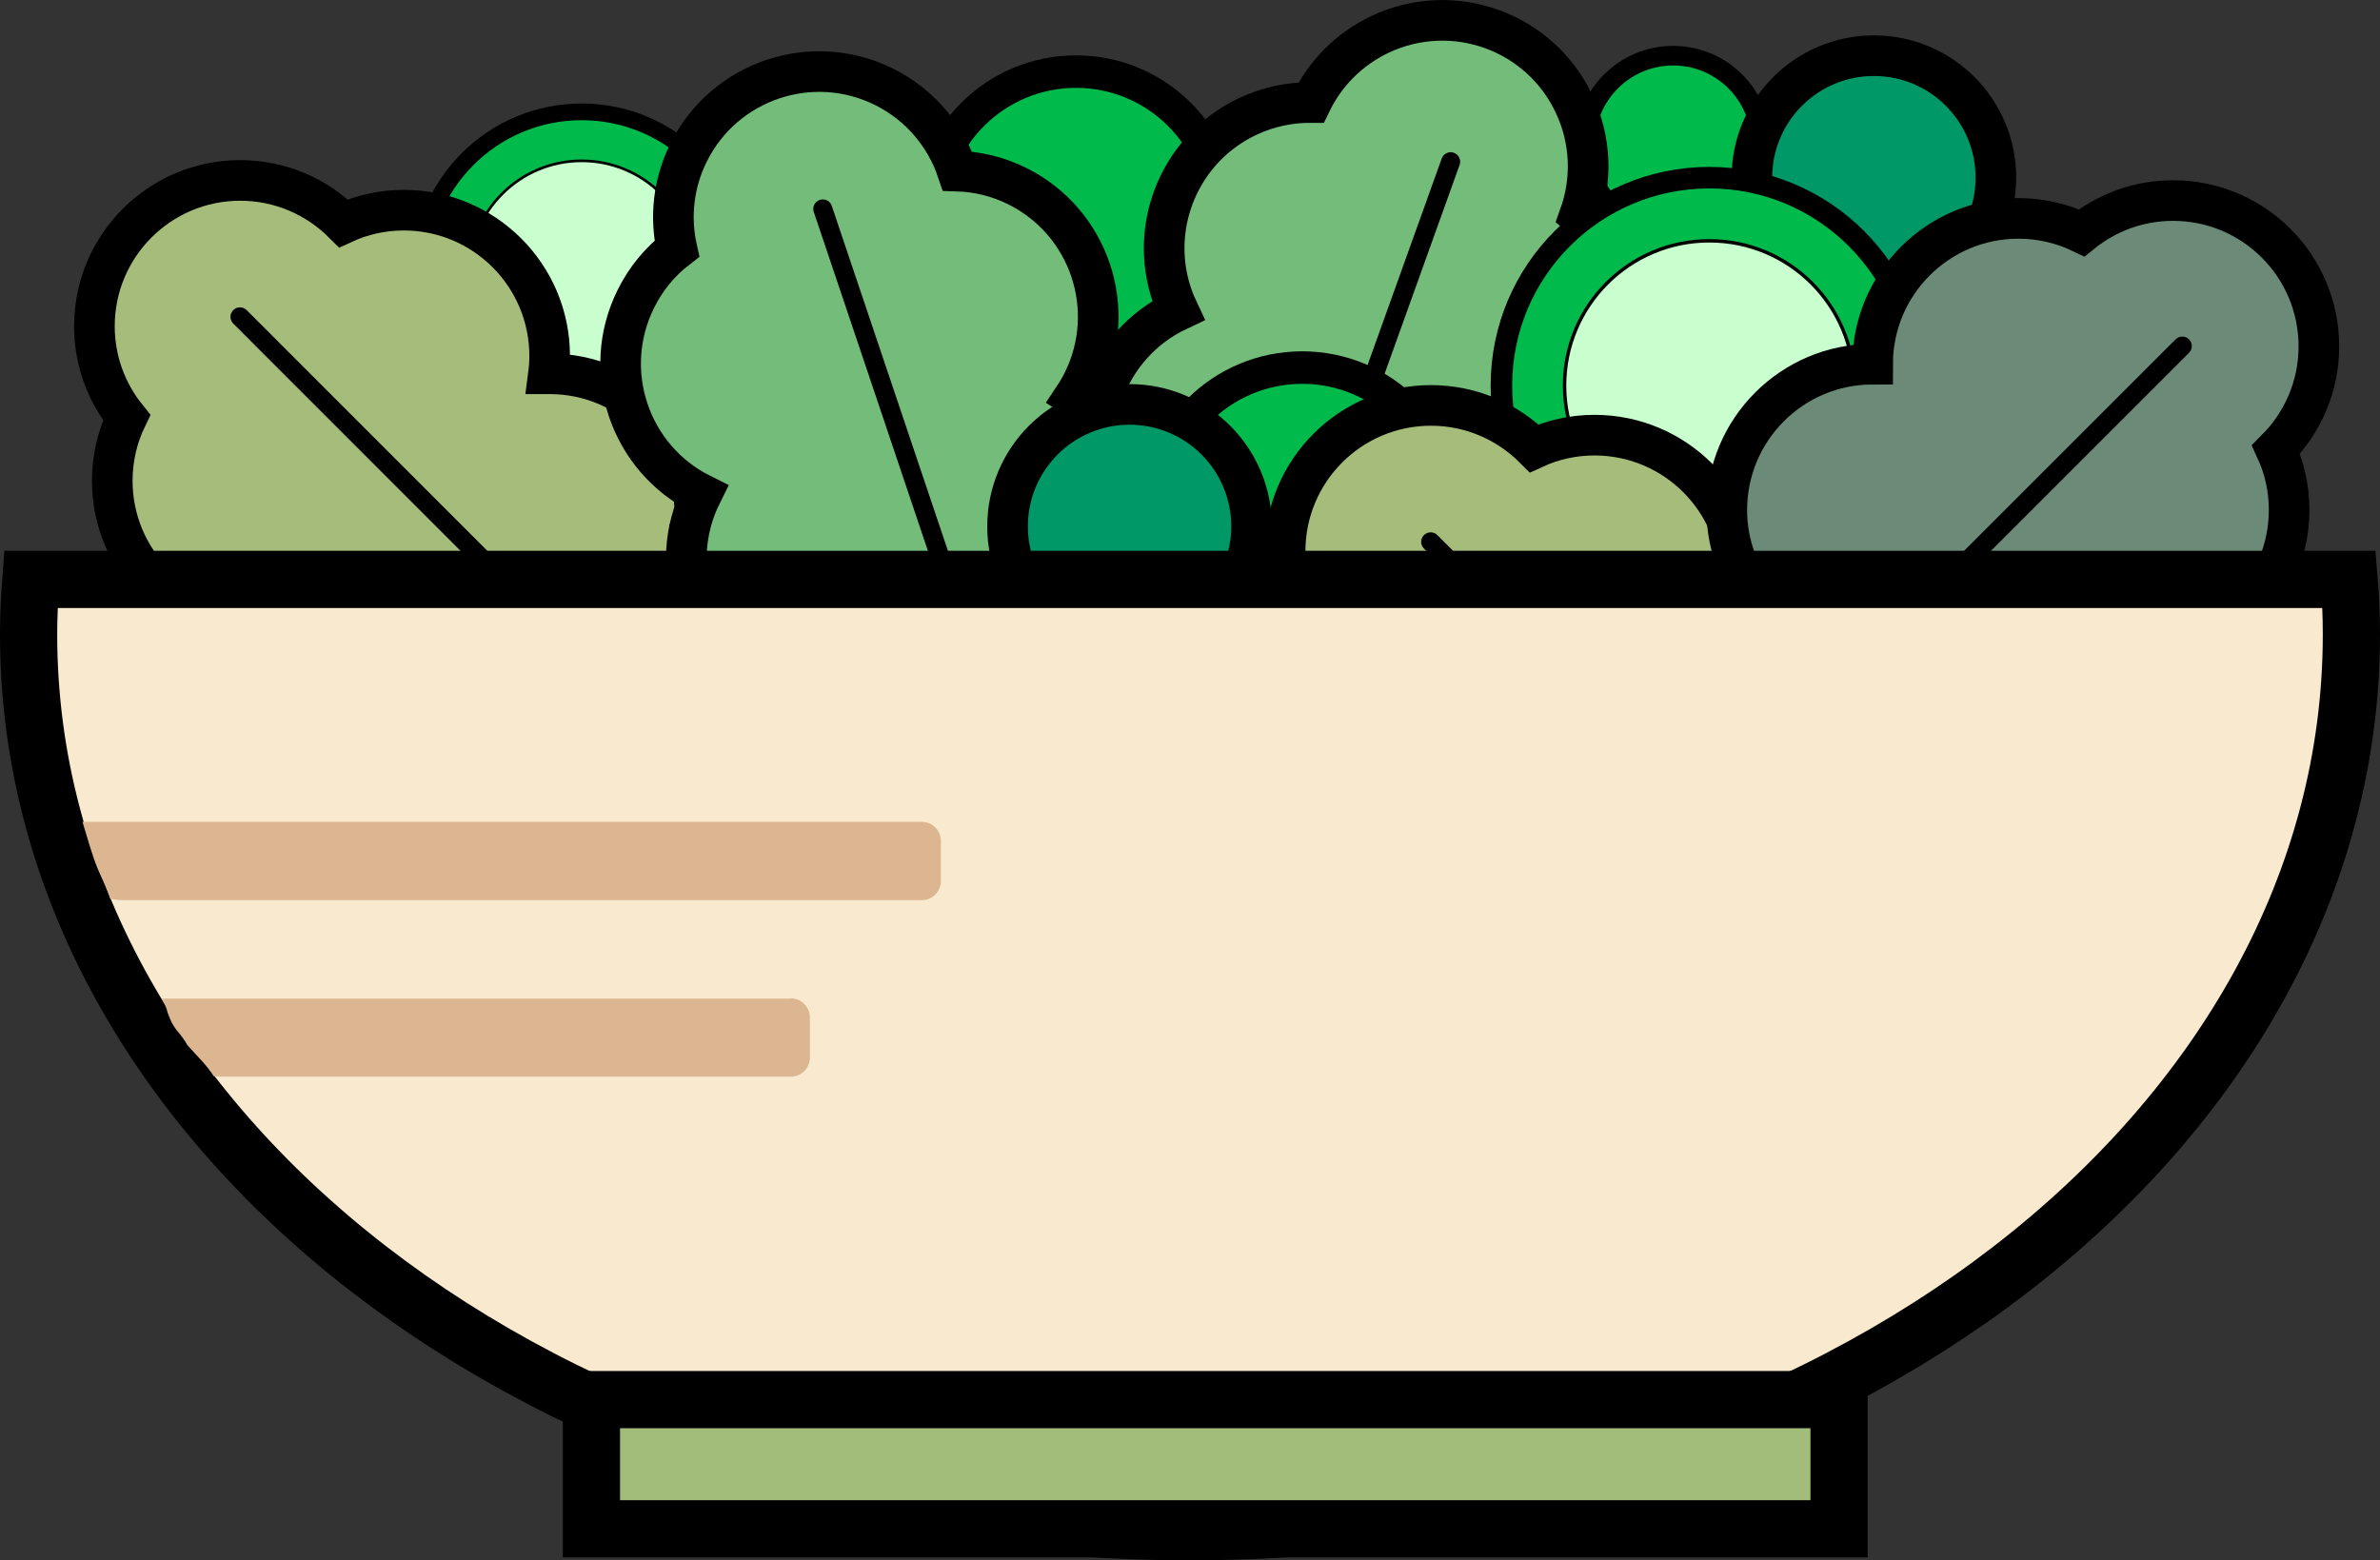 <?xml version="1.0" encoding="UTF-8"?><svg id="Ebene_2" xmlns="http://www.w3.org/2000/svg" viewBox="0 0 188.05 123.31"><rect x="0" y="0" width="188.05" height="123.31" fill="#333333" stroke="none"/><defs><style>.cls-1{fill:#f9eacf;}.cls-1,.cls-2,.cls-3,.cls-4,.cls-5,.cls-6,.cls-7,.cls-8,.cls-9,.cls-10,.cls-11,.cls-12,.cls-13{stroke:#000;}.cls-1,.cls-2,.cls-3,.cls-4,.cls-5,.cls-6,.cls-7,.cls-9,.cls-10,.cls-11,.cls-12,.cls-13{stroke-miterlimit:10;}.cls-1,.cls-3{stroke-width:4.52px;}.cls-2{stroke-width:.21px;}.cls-2,.cls-5{fill:#c9ffcf;}.cls-14{fill:#dbb690;}.cls-3{fill:#a2bc79;}.cls-4{fill:#a5bc7a;}.cls-4,.cls-7,.cls-9,.cls-11{stroke-width:3.21px;}.cls-5{stroke-width:.27px;}.cls-6{stroke-width:2.57px;}.cls-6,.cls-10,.cls-12,.cls-13{fill:#00ba4c;}.cls-7{fill:#74bc7a;}.cls-8{fill:none;stroke-linecap:round;stroke-linejoin:round;stroke-width:1.5px;}.cls-9{fill:#6b8b78;}.cls-10{stroke-width:1.55px;}.cls-11{fill:#009867;}.cls-12{stroke-width:1.7px;}.cls-13{stroke-width:1.32px;}</style></defs><g id="Ebene_1-2"><g><g><circle class="cls-13" cx="45.96" cy="21.59" r="12.75"/><circle class="cls-2" cx="45.96" cy="21.59" r="8.88"/></g><circle class="cls-6" cx="55.19" cy="41.6" r="11.56"/><g><path class="cls-4" d="M54.4,44.59c.36-1.11,.55-2.3,.55-3.53,0-6.36-5.16-11.52-11.52-11.52-.03,0-.06,0-.09,0,.06-.46,.09-.93,.09-1.41,0-6.36-5.16-11.52-11.52-11.52-1.7,0-3.32,.37-4.77,1.04-2.09-2.09-4.97-3.39-8.16-3.39-6.36,0-11.52,5.16-11.52,11.52,0,2.74,.96,5.25,2.55,7.22-.73,1.51-1.14,3.21-1.14,5,0,6.36,5.16,11.52,11.52,11.52,0,6.36,5.16,11.52,11.52,11.52,2.03,0,3.93-.53,5.59-1.45,2,3.4,5.7,5.68,9.93,5.68,6.36,0,11.52-5.16,11.52-11.52,0-3.74-1.78-7.06-4.55-9.17Z"/><line class="cls-8" x1="18.96" y1="25.04" x2="54.93" y2="61.02"/></g><circle class="cls-10" cx="132.2" cy="11.35" r="6.95"/><circle class="cls-6" cx="85.02" cy="17.22" r="11.56"/><circle class="cls-11" cx="148.06" cy="14.04" r="9.64"/><g><path class="cls-7" d="M88.07,49.77c.81-.84,1.51-1.81,2.06-2.91,2.83-5.7,.5-12.61-5.19-15.44-.03-.01-.05-.02-.08-.04,.26-.39,.5-.8,.71-1.23,2.83-5.7,.5-12.61-5.19-15.44-1.53-.76-3.14-1.14-4.73-1.19-.94-2.8-2.95-5.24-5.8-6.66-5.7-2.83-12.61-.5-15.44,5.19-1.22,2.45-1.48,5.13-.93,7.6-1.33,1.03-2.45,2.37-3.24,3.97-2.83,5.7-.5,12.61,5.19,15.44-2.83,5.7-.5,12.61,5.19,15.44,1.82,.9,3.76,1.28,5.65,1.19,.28,3.93,2.58,7.62,6.37,9.5,5.7,2.83,12.61,.5,15.44-5.19,1.66-3.35,1.54-7.12,0-10.23Z"/><line class="cls-8" x1="65.01" y1="16.51" x2="81.24" y2="64.72"/></g><g><path class="cls-7" d="M112.07,53.18c1.16-.15,2.31-.48,3.42-1,5.75-2.71,8.22-9.58,5.5-15.33-.01-.03-.03-.05-.04-.08,.44-.15,.88-.32,1.32-.52,5.75-2.71,8.22-9.58,5.5-15.33-.73-1.54-1.75-2.84-2.97-3.87,1-2.78,.94-5.94-.42-8.82C121.67,2.46,114.81,0,109.05,2.71c-2.47,1.17-4.34,3.1-5.45,5.39-1.68-.01-3.39,.34-5.01,1.1-5.75,2.71-8.22,9.58-5.5,15.33-5.75,2.71-8.22,9.58-5.5,15.33,.87,1.83,2.15,3.33,3.69,4.44-2.22,3.26-2.7,7.57-.9,11.4,2.71,5.75,9.58,8.22,15.33,5.5,3.38-1.6,5.63-4.63,6.35-8.02Z"/><line class="cls-8" x1="114.62" y1="12.78" x2="97.43" y2="60.67"/></g><g><circle class="cls-12" cx="135.06" cy="30.47" r="16.43"/><circle class="cls-5" cx="135.06" cy="30.47" r="11.44"/></g><circle class="cls-6" cx="102.89" cy="40.61" r="11.56"/><g><path class="cls-4" d="M148.48,62.37c.36-1.11,.55-2.3,.55-3.53,0-6.36-5.16-11.52-11.52-11.52-.03,0-.06,0-.09,0,.06-.46,.09-.93,.09-1.41,0-6.36-5.16-11.52-11.52-11.52-1.7,0-3.32,.37-4.77,1.04-2.09-2.09-4.97-3.39-8.16-3.39-6.36,0-11.52,5.16-11.52,11.52,0,2.74,.96,5.25,2.55,7.22-.73,1.51-1.14,3.21-1.14,5,0,6.36,5.16,11.52,11.52,11.52,0,6.36,5.16,11.52,11.52,11.52,2.03,0,3.93-.53,5.59-1.45,2,3.4,5.7,5.68,9.93,5.68,6.36,0,11.52-5.16,11.52-11.52,0-3.74-1.78-7.06-4.55-9.17Z"/><line class="cls-8" x1="113.04" y1="42.82" x2="149.01" y2="78.8"/></g><g><path class="cls-9" d="M152.89,62.79c1.11,.36,2.3,.55,3.53,.55,6.36,0,11.52-5.16,11.52-11.52,0-.03,0-.06,0-.09,.46,.06,.93,.09,1.41,.09,6.36,0,11.52-5.16,11.52-11.52,0-1.7-.37-3.32-1.04-4.77,2.09-2.09,3.39-4.97,3.39-8.16,0-6.36-5.16-11.52-11.52-11.52-2.74,0-5.25,.96-7.22,2.55-1.51-.73-3.21-1.14-5-1.14-6.36,0-11.52,5.16-11.52,11.52-6.36,0-11.52,5.16-11.52,11.52,0,2.03,.53,3.93,1.45,5.59-3.4,2-5.68,5.7-5.68,9.93,0,6.36,5.16,11.52,11.52,11.52,3.74,0,7.06-1.78,9.17-4.55Z"/><line class="cls-8" x1="172.43" y1="27.35" x2="136.46" y2="63.32"/></g><circle class="cls-11" cx="89.25" cy="41.6" r="9.64"/><g><g><path class="cls-1" d="M2.44,45.79c-.11,1.44-.18,2.9-.18,4.36,0,39.16,41.08,70.9,91.76,70.9s91.77-31.74,91.77-70.9c0-1.47-.06-2.92-.18-4.36H2.44Z"/><rect class="cls-3" x="46.73" y="110.61" width="98.58" height="10.21"/></g><path class="cls-14" d="M72.82,64.95H6.51s.03,.07,.04,.11c.38,1.22,.69,2.43,1.18,3.62,.32,.8,.77,1.53,.98,2.36,.35,.06,.71,.1,1.07,.1h63.05c.83,0,1.51-.67,1.51-1.51v-3.17c0-.83-.67-1.51-1.51-1.51Z"/><path class="cls-14" d="M62.48,78.92H12.76c.07,.09,.12,.19,.16,.3,.1,.14,.18,.31,.24,.51,.09,.35,.22,.68,.37,1,.15,.29,.32,.57,.53,.81,.28,.33,.53,.67,.73,1.03,.04,.04,.07,.08,.1,.12,.62,.71,1.46,1.49,2,2.36,.22,.02,.43,.04,.66,.04H62.48c.83,0,1.51-.67,1.51-1.51v-3.17c0-.83-.67-1.51-1.51-1.51Z"/></g></g></g></svg>